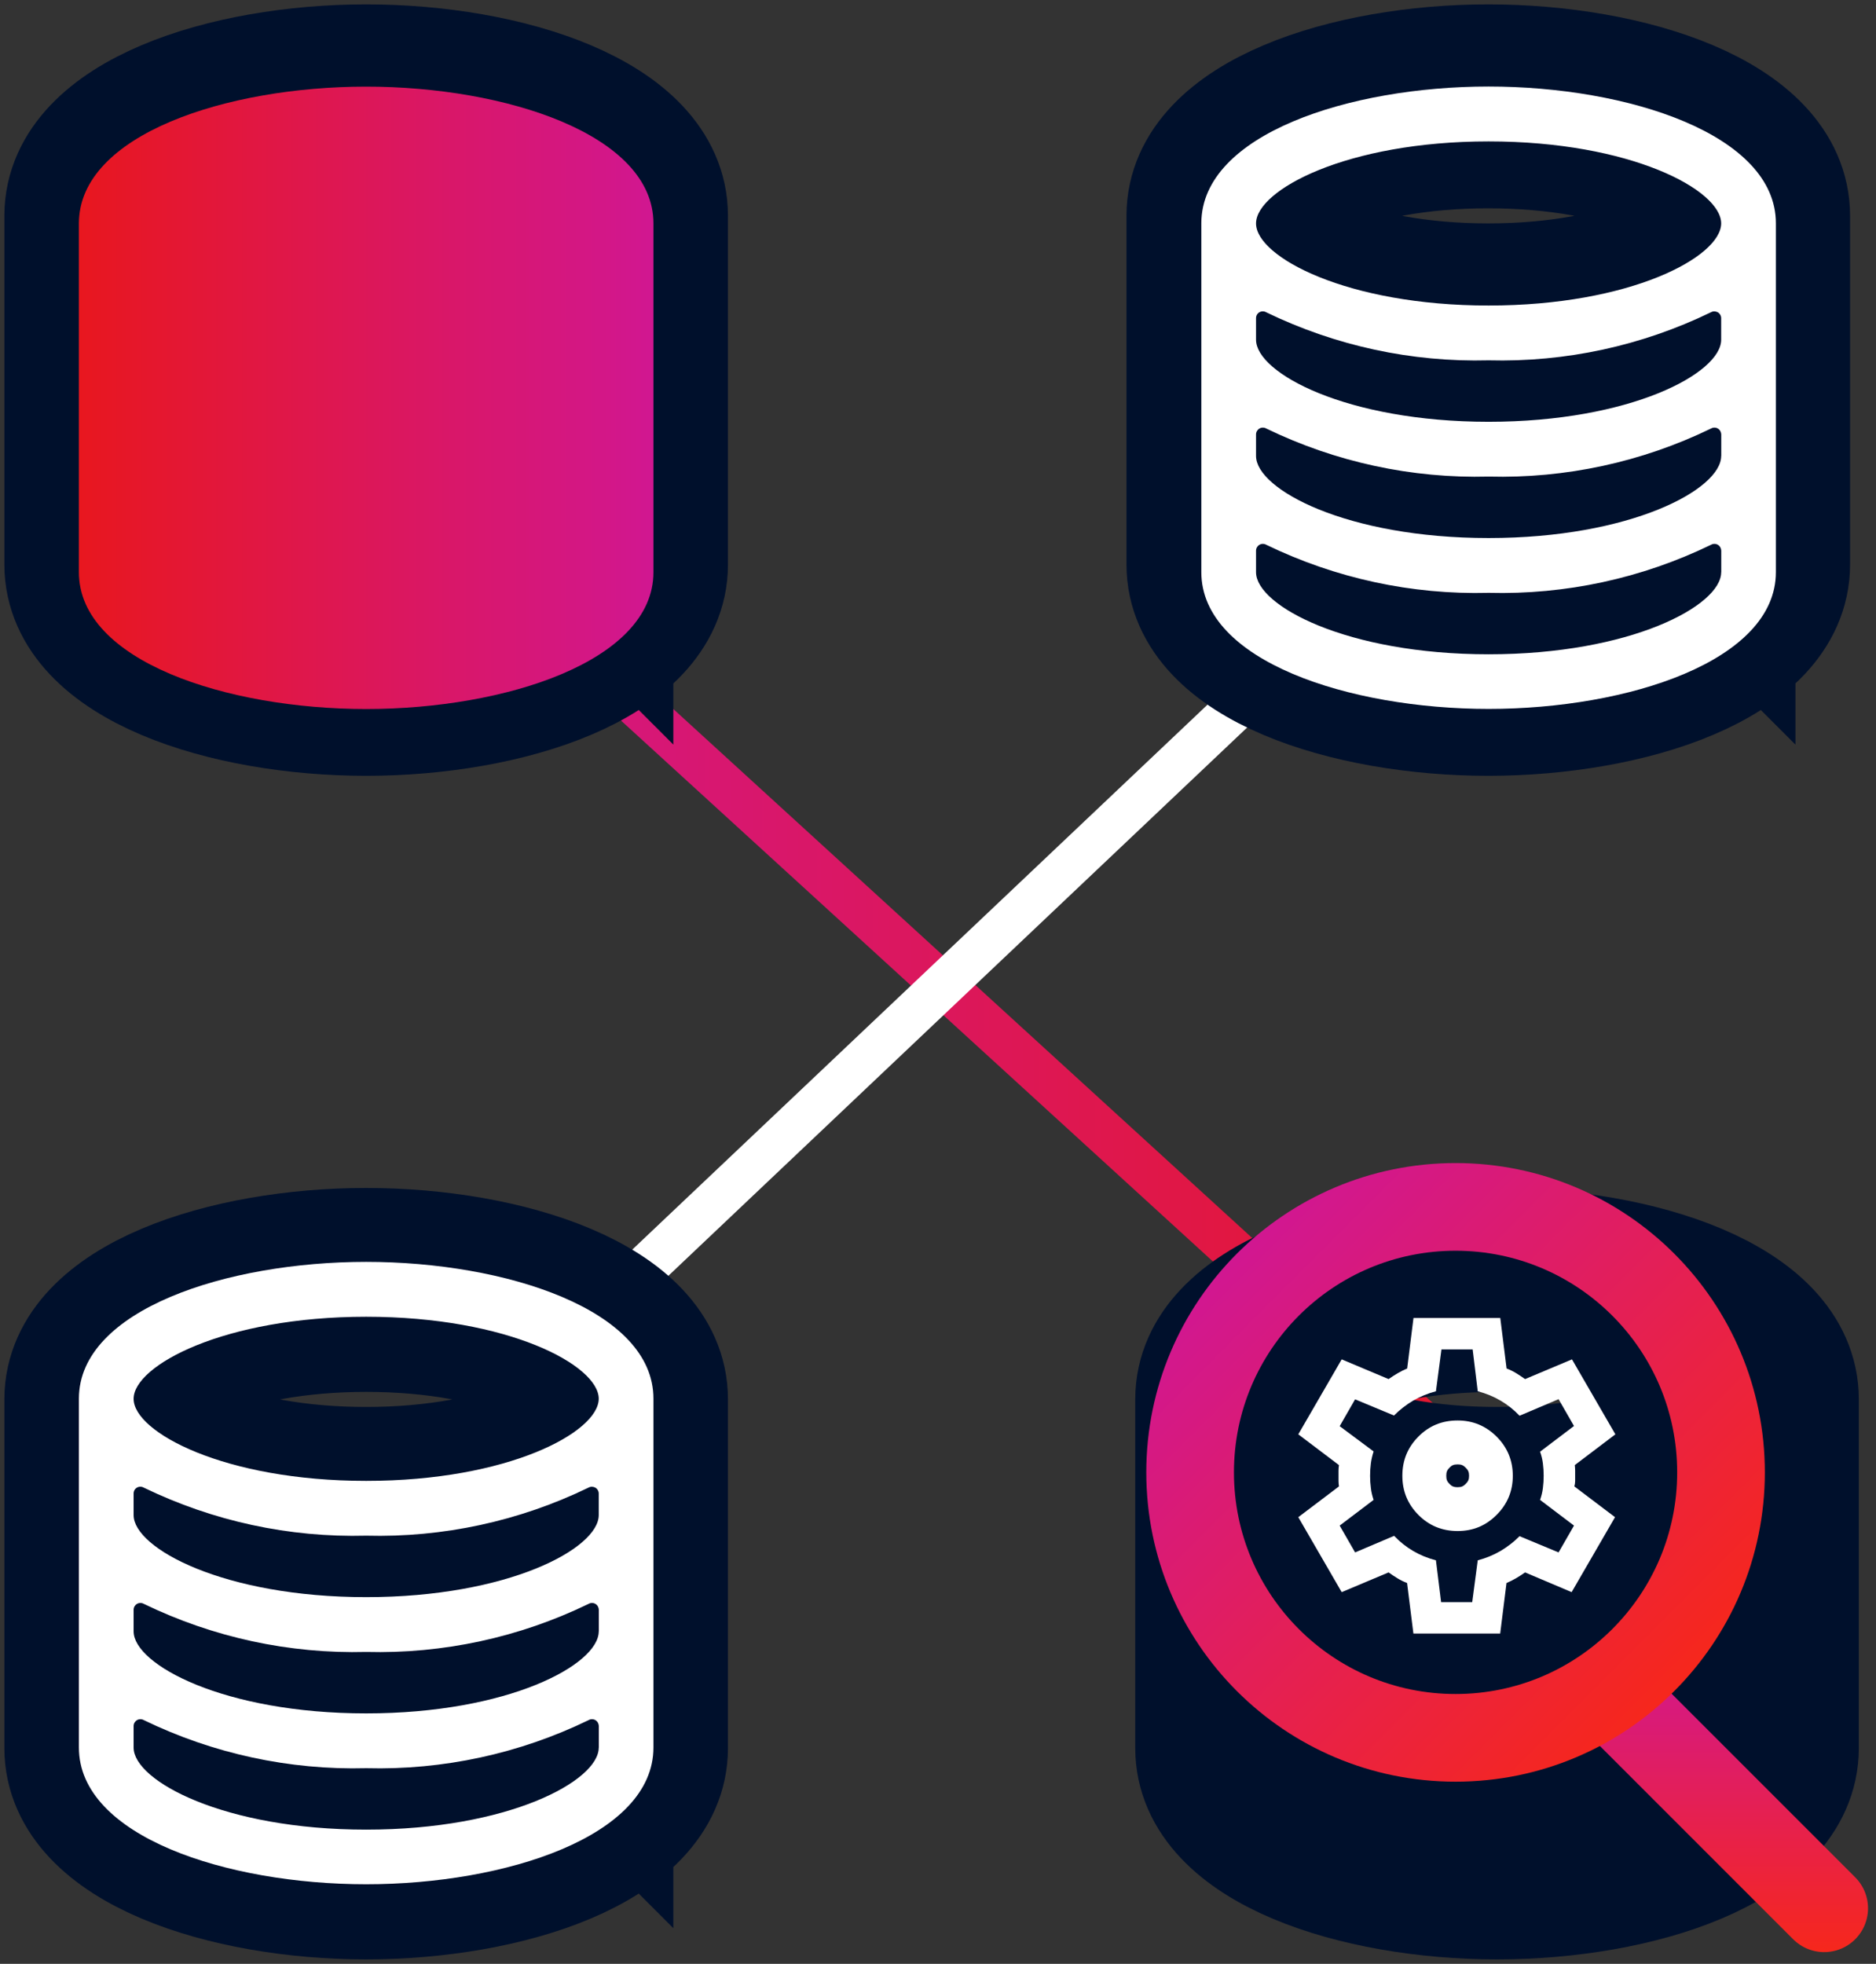 <svg width="214" height="224" viewBox="0 0 214 224" fill="none" xmlns="http://www.w3.org/2000/svg">
<rect x="0" y="0" width="214" height="224" fill="#333333" stroke="none"/>
<path d="M41.77 52.24L46.2 56.29" stroke="url(#paint0_linear_1930_31)" stroke-width="5" stroke-miterlimit="10" stroke-linecap="round"/>
<path d="M55 64.33L173.82 172.9" stroke="url(#paint1_linear_1930_31)" stroke-width="5" stroke-miterlimit="10" stroke-linecap="round"/>
<path d="M178.219 176.92L182.649 180.97" stroke="url(#paint2_linear_1930_31)" stroke-width="5" stroke-miterlimit="10" stroke-linecap="round"/>
<path d="M169.77 53.49L165.42 57.61" stroke="white" stroke-width="5" stroke-miterlimit="10" stroke-linecap="round"/>
<path d="M156.239 66.301L50.719 166.251" stroke="white" stroke-width="5" stroke-miterlimit="10" stroke-linecap="round"/>
<path d="M46.13 170.6L41.77 174.73" stroke="white" stroke-width="5" stroke-miterlimit="10" stroke-linecap="round"/>
<path d="M196.3 24.62C196.27 28.44 185.94 33.98 169.77 33.98C153.6 33.98 143.24 28.43 143.24 24.62C143.24 20.81 153.58 15.26 169.77 15.26C185.96 15.26 196.3 20.79 196.3 24.62ZM196.3 37.88C196.3 41.7 185.96 47.24 169.77 47.24C153.58 47.24 143.24 41.69 143.24 37.88V35.42C143.24 35.14 143.38 34.89 143.62 34.75C143.86 34.61 144.16 34.61 144.4 34.75C152.3 38.58 160.99 40.46 169.77 40.23C178.54 40.46 187.24 38.58 195.13 34.75C195.37 34.61 195.67 34.62 195.91 34.75C196.15 34.89 196.3 35.15 196.3 35.42V37.88ZM196.3 51.14C196.3 54.96 185.96 60.5 169.77 60.5C153.58 60.5 143.24 54.95 143.24 51.14V48.68C143.24 48.4 143.39 48.15 143.63 48.01C143.87 47.87 144.16 47.87 144.41 48.01C152.31 51.84 161 53.72 169.78 53.49C178.55 53.72 187.25 51.84 195.14 48.01C195.38 47.87 195.68 47.87 195.92 48.01C196.16 48.15 196.3 48.41 196.31 48.68V51.15L196.3 51.14ZM196.3 64.4C196.3 68.22 185.96 73.76 169.77 73.76C153.58 73.76 143.24 68.21 143.24 64.4V61.94C143.24 61.66 143.39 61.41 143.63 61.27C143.87 61.13 144.16 61.13 144.41 61.27C152.31 65.1 161 66.98 169.78 66.75C178.55 66.98 187.25 65.1 195.14 61.27C195.38 61.13 195.68 61.13 195.92 61.27C196.16 61.41 196.3 61.67 196.31 61.94V64.41L196.3 64.4ZM169.77 9C153.9 9 137.04 14.45 137 24.57V64.39C137 74.53 153.88 79.99 169.77 79.99C185.66 79.99 202.54 74.52 202.54 64.39V24.6C202.54 14.46 185.66 9 169.77 9Z" fill="url(#paint3_linear_1930_31)"/>
<path d="M196.3 24.62C196.27 28.44 185.94 33.98 169.77 33.98C153.6 33.98 143.24 28.43 143.24 24.62C143.24 20.81 153.58 15.26 169.77 15.26C185.96 15.26 196.3 20.79 196.3 24.62ZM196.3 37.88C196.3 41.7 185.96 47.24 169.77 47.24C153.58 47.24 143.24 41.69 143.24 37.88V35.42C143.24 35.14 143.38 34.89 143.62 34.75C143.86 34.61 144.16 34.61 144.4 34.75C152.3 38.58 160.99 40.46 169.77 40.23C178.54 40.46 187.24 38.58 195.13 34.75C195.37 34.61 195.67 34.62 195.91 34.75C196.15 34.89 196.3 35.15 196.3 35.42V37.88ZM196.3 51.14C196.3 54.96 185.96 60.5 169.77 60.5C153.58 60.5 143.24 54.95 143.24 51.14V48.68C143.24 48.4 143.39 48.15 143.63 48.01C143.87 47.87 144.16 47.87 144.41 48.01C152.31 51.84 161 53.72 169.78 53.49C178.55 53.72 187.25 51.84 195.14 48.01C195.38 47.87 195.68 47.87 195.92 48.01C196.16 48.15 196.3 48.41 196.31 48.68V51.15L196.3 51.14ZM196.3 64.4C196.3 68.22 185.96 73.76 169.77 73.76C153.58 73.76 143.24 68.21 143.24 64.4V61.94C143.24 61.66 143.39 61.41 143.63 61.27C143.87 61.13 144.16 61.13 144.41 61.27C152.31 65.1 161 66.98 169.78 66.75C178.55 66.98 187.25 65.1 195.14 61.27C195.38 61.13 195.68 61.13 195.92 61.27C196.16 61.41 196.3 61.67 196.31 61.94V64.41L196.3 64.4ZM169.77 9C153.9 9 137.04 14.45 137 24.57V64.39C137 74.53 153.88 79.99 169.77 79.99C185.66 79.99 202.54 74.52 202.54 64.39V24.6C202.54 14.46 185.66 9 169.77 9Z" stroke="#00102C" stroke-width="17" stroke-miterlimit="10"/>
<path d="M68.3 24.62C68.27 28.44 57.94 33.98 41.77 33.98C25.6 33.98 15.24 28.43 15.24 24.62C15.24 20.81 25.58 15.26 41.77 15.26C57.96 15.26 68.3 20.79 68.3 24.62ZM68.3 37.88C68.3 41.7 57.96 47.24 41.77 47.24C25.58 47.24 15.24 41.69 15.24 37.88V35.42C15.24 35.14 15.38 34.89 15.62 34.75C15.86 34.61 16.16 34.61 16.4 34.75C24.3 38.58 32.99 40.46 41.77 40.23C50.54 40.46 59.24 38.58 67.13 34.75C67.37 34.61 67.67 34.62 67.91 34.75C68.15 34.89 68.3 35.15 68.3 35.42V37.88ZM68.3 51.14C68.3 54.96 57.96 60.5 41.77 60.5C25.58 60.5 15.24 54.95 15.24 51.14V48.68C15.24 48.4 15.39 48.15 15.63 48.01C15.87 47.87 16.16 47.87 16.41 48.01C24.31 51.84 33 53.72 41.78 53.49C50.55 53.72 59.25 51.84 67.14 48.01C67.38 47.87 67.68 47.87 67.92 48.01C68.16 48.15 68.3 48.41 68.31 48.68V51.15L68.3 51.14ZM68.3 64.4C68.3 68.22 57.96 73.76 41.77 73.76C25.58 73.76 15.24 68.21 15.24 64.4V61.94C15.24 61.66 15.39 61.41 15.63 61.27C15.87 61.13 16.16 61.13 16.41 61.27C24.31 65.1 33 66.98 41.78 66.75C50.55 66.98 59.25 65.1 67.14 61.27C67.38 61.13 67.68 61.13 67.92 61.27C68.16 61.41 68.3 61.67 68.31 61.94V64.41L68.3 64.4ZM41.77 9C25.9 9 9.04 14.45 9 24.57V64.39C9 74.53 25.88 79.99 41.77 79.99C57.66 79.99 74.54 74.52 74.54 64.39V24.6C74.54 14.46 57.66 9 41.77 9Z" fill="url(#paint4_linear_1930_31)"/>
<path d="M68.3 24.62C68.27 28.44 57.94 33.98 41.77 33.98C25.6 33.98 15.24 28.43 15.24 24.62C15.24 20.81 25.58 15.26 41.77 15.26C57.96 15.26 68.3 20.79 68.3 24.62ZM68.3 37.88C68.3 41.7 57.96 47.24 41.77 47.24C25.58 47.24 15.24 41.69 15.24 37.88V35.42C15.24 35.14 15.38 34.89 15.62 34.75C15.86 34.61 16.16 34.61 16.4 34.75C24.3 38.58 32.99 40.46 41.77 40.23C50.54 40.46 59.24 38.58 67.13 34.75C67.37 34.61 67.67 34.62 67.91 34.75C68.15 34.89 68.3 35.15 68.3 35.42V37.88ZM68.3 51.14C68.3 54.96 57.96 60.5 41.77 60.5C25.58 60.5 15.24 54.95 15.24 51.14V48.68C15.24 48.4 15.39 48.15 15.63 48.01C15.87 47.87 16.16 47.87 16.41 48.01C24.31 51.84 33 53.72 41.78 53.49C50.55 53.72 59.25 51.84 67.14 48.01C67.38 47.87 67.68 47.87 67.92 48.01C68.16 48.15 68.3 48.41 68.31 48.68V51.15L68.3 51.14ZM68.3 64.4C68.3 68.22 57.96 73.76 41.77 73.76C25.58 73.76 15.24 68.21 15.24 64.4V61.94C15.24 61.66 15.39 61.41 15.63 61.27C15.87 61.13 16.16 61.13 16.41 61.27C24.31 65.1 33 66.98 41.78 66.75C50.55 66.98 59.25 65.1 67.14 61.27C67.38 61.13 67.68 61.13 67.92 61.27C68.16 61.41 68.3 61.67 68.31 61.94V64.41L68.3 64.4ZM41.77 9C25.9 9 9.04 14.45 9 24.57V64.39C9 74.53 25.88 79.99 41.77 79.99C57.66 79.99 74.54 74.52 74.54 64.39V24.6C74.54 14.46 57.66 9 41.77 9Z" stroke="#00102C" stroke-width="17" stroke-miterlimit="10"/>
<path d="M197.3 159.62C197.27 163.44 186.94 168.98 170.77 168.98C154.6 168.98 144.24 163.43 144.24 159.62C144.24 155.81 154.58 150.26 170.77 150.26C186.96 150.26 197.3 155.79 197.3 159.62ZM197.3 172.88C197.3 176.7 186.96 182.24 170.77 182.24C154.58 182.24 144.24 176.69 144.24 172.88V170.42C144.24 170.14 144.38 169.89 144.62 169.75C144.86 169.61 145.16 169.61 145.4 169.75C153.3 173.58 161.99 175.46 170.77 175.23C179.54 175.46 188.24 173.58 196.13 169.75C196.37 169.61 196.67 169.62 196.91 169.75C197.15 169.89 197.3 170.15 197.3 170.42V172.88ZM197.3 186.14C197.3 189.96 186.96 195.5 170.77 195.5C154.58 195.5 144.24 189.95 144.24 186.14V183.68C144.24 183.4 144.39 183.15 144.63 183.01C144.87 182.87 145.16 182.87 145.41 183.01C153.31 186.84 162 188.72 170.78 188.49C179.55 188.72 188.25 186.84 196.14 183.01C196.38 182.87 196.68 182.87 196.92 183.01C197.16 183.15 197.3 183.41 197.31 183.68V186.15L197.3 186.14ZM197.3 199.4C197.3 203.22 186.96 208.76 170.77 208.76C154.58 208.76 144.24 203.21 144.24 199.4V196.94C144.24 196.66 144.39 196.41 144.63 196.27C144.87 196.13 145.16 196.13 145.41 196.27C153.31 200.1 162 201.98 170.78 201.75C179.55 201.98 188.25 200.1 196.14 196.27C196.38 196.13 196.68 196.13 196.92 196.27C197.16 196.41 197.3 196.67 197.31 196.94V199.41L197.3 199.4ZM170.77 144C154.9 144 138.04 149.45 138 159.57V199.39C138 209.53 154.88 214.99 170.77 214.99C186.66 214.99 203.54 209.52 203.54 199.39V159.6C203.54 149.46 186.66 144 170.77 144Z" fill="url(#paint5_linear_1930_31)"/>
<path d="M197.3 159.62C197.27 163.44 186.94 168.98 170.77 168.98C154.6 168.98 144.24 163.43 144.24 159.62C144.24 155.81 154.58 150.26 170.77 150.26C186.96 150.26 197.3 155.79 197.3 159.62ZM197.3 172.88C197.3 176.7 186.96 182.24 170.77 182.24C154.58 182.24 144.24 176.69 144.24 172.88V170.42C144.24 170.14 144.38 169.89 144.62 169.75C144.86 169.61 145.16 169.61 145.4 169.75C153.3 173.58 161.99 175.46 170.77 175.23C179.54 175.46 188.24 173.58 196.13 169.75C196.37 169.61 196.67 169.62 196.91 169.75C197.15 169.89 197.3 170.15 197.3 170.42V172.88ZM197.3 186.14C197.3 189.96 186.96 195.5 170.77 195.5C154.58 195.5 144.24 189.95 144.24 186.14V183.68C144.24 183.4 144.39 183.15 144.63 183.01C144.87 182.87 145.16 182.87 145.41 183.01C153.31 186.84 162 188.72 170.78 188.49C179.55 188.72 188.25 186.84 196.14 183.01C196.38 182.87 196.68 182.87 196.92 183.01C197.16 183.15 197.3 183.41 197.31 183.68V186.15L197.3 186.14ZM197.3 199.4C197.3 203.22 186.96 208.76 170.77 208.76C154.58 208.76 144.24 203.21 144.24 199.4V196.94C144.24 196.66 144.39 196.41 144.63 196.27C144.87 196.13 145.16 196.13 145.41 196.27C153.31 200.1 162 201.98 170.78 201.75C179.55 201.98 188.25 200.1 196.14 196.27C196.38 196.13 196.68 196.13 196.92 196.27C197.16 196.41 197.3 196.67 197.31 196.94V199.41L197.3 199.4ZM170.77 144C154.9 144 138.04 149.45 138 159.57V199.39C138 209.53 154.88 214.99 170.77 214.99C186.66 214.99 203.54 209.52 203.54 199.39V159.6C203.54 149.46 186.66 144 170.77 144Z" stroke="#00102C" stroke-width="17" stroke-miterlimit="10"/>
<path d="M68.3 159.62C68.27 163.44 57.94 168.98 41.77 168.98C25.6 168.98 15.24 163.43 15.24 159.62C15.24 155.81 25.58 150.26 41.77 150.26C57.96 150.26 68.3 155.79 68.3 159.62ZM68.3 172.88C68.3 176.7 57.96 182.24 41.77 182.24C25.58 182.24 15.24 176.69 15.24 172.88V170.42C15.24 170.14 15.38 169.89 15.62 169.75C15.86 169.61 16.16 169.61 16.4 169.75C24.3 173.58 32.99 175.46 41.77 175.23C50.54 175.46 59.24 173.58 67.13 169.75C67.37 169.61 67.67 169.62 67.91 169.75C68.15 169.89 68.3 170.15 68.3 170.42V172.88ZM68.3 186.14C68.3 189.96 57.96 195.5 41.77 195.5C25.58 195.5 15.24 189.95 15.24 186.14V183.68C15.24 183.4 15.39 183.15 15.63 183.01C15.87 182.87 16.16 182.87 16.41 183.01C24.31 186.84 33 188.72 41.78 188.49C50.55 188.72 59.25 186.84 67.14 183.01C67.38 182.87 67.68 182.87 67.92 183.01C68.16 183.15 68.3 183.41 68.31 183.68V186.15L68.3 186.14ZM68.3 199.4C68.3 203.22 57.96 208.76 41.77 208.76C25.58 208.76 15.24 203.21 15.24 199.4V196.94C15.24 196.66 15.39 196.41 15.63 196.27C15.87 196.13 16.16 196.13 16.41 196.27C24.31 200.1 33 201.98 41.78 201.75C50.55 201.98 59.25 200.1 67.14 196.27C67.38 196.13 67.68 196.13 67.92 196.27C68.16 196.41 68.3 196.67 68.31 196.94V199.41L68.3 199.4ZM41.77 144C25.9 144 9.04 149.45 9 159.57V199.39C9 209.53 25.88 214.99 41.77 214.99C57.66 214.99 74.54 209.52 74.54 199.39V159.6C74.54 149.46 57.66 144 41.77 144Z" fill="url(#paint6_linear_1930_31)"/>
<path d="M68.3 159.62C68.27 163.44 57.94 168.98 41.77 168.98C25.6 168.98 15.24 163.43 15.24 159.62C15.24 155.81 25.58 150.26 41.77 150.26C57.96 150.26 68.3 155.79 68.3 159.62ZM68.3 172.88C68.3 176.7 57.96 182.24 41.77 182.24C25.58 182.24 15.24 176.69 15.24 172.88V170.42C15.24 170.14 15.38 169.89 15.62 169.75C15.86 169.61 16.16 169.61 16.4 169.75C24.3 173.58 32.99 175.46 41.77 175.23C50.54 175.46 59.24 173.58 67.13 169.75C67.37 169.61 67.67 169.62 67.91 169.75C68.15 169.89 68.3 170.15 68.3 170.42V172.88ZM68.3 186.14C68.3 189.96 57.96 195.5 41.77 195.5C25.58 195.5 15.24 189.95 15.24 186.14V183.68C15.24 183.4 15.39 183.15 15.63 183.01C15.87 182.87 16.16 182.87 16.41 183.01C24.31 186.84 33 188.72 41.78 188.49C50.55 188.72 59.25 186.84 67.14 183.01C67.38 182.87 67.68 182.87 67.92 183.01C68.16 183.15 68.3 183.41 68.31 183.68V186.15L68.3 186.14ZM68.3 199.4C68.3 203.22 57.96 208.76 41.77 208.76C25.58 208.76 15.24 203.21 15.24 199.4V196.94C15.24 196.66 15.39 196.41 15.63 196.27C15.87 196.13 16.16 196.13 16.41 196.27C24.31 200.1 33 201.98 41.78 201.75C50.55 201.98 59.25 200.1 67.14 196.27C67.38 196.13 67.68 196.13 67.92 196.27C68.16 196.41 68.3 196.67 68.31 196.94V199.41L68.3 199.4ZM41.77 144C25.9 144 9.04 149.45 9 159.57V199.39C9 209.53 25.88 214.99 41.77 214.99C57.66 214.99 74.54 209.52 74.54 199.39V159.6C74.54 149.46 57.66 144 41.77 144Z" stroke="#00102C" stroke-width="17" stroke-miterlimit="10"/>
<path d="M68.3 25.491C68.27 29.311 57.94 34.851 41.77 34.851C25.6 34.851 15.24 29.301 15.24 25.491C15.24 21.681 25.58 16.131 41.77 16.131C57.96 16.131 68.3 21.661 68.3 25.491Z" fill="url(#paint7_linear_1930_31)"/>
<path d="M68.3 38.751C68.3 42.571 57.96 48.111 41.77 48.111C25.58 48.111 15.24 42.561 15.24 38.751V36.291C15.24 36.011 15.38 35.761 15.62 35.621C15.86 35.481 16.16 35.481 16.4 35.621C24.3 39.451 32.99 41.331 41.77 41.101C50.54 41.331 59.24 39.451 67.13 35.621C67.37 35.481 67.67 35.491 67.91 35.621C68.15 35.761 68.3 36.021 68.3 36.291V38.751Z" fill="url(#paint8_linear_1930_31)"/>
<path d="M68.3 52.01C68.3 55.83 57.96 61.37 41.77 61.37C25.58 61.37 15.24 55.82 15.24 52.01V49.55C15.24 49.27 15.39 49.02 15.63 48.88C15.87 48.74 16.16 48.74 16.41 48.88C24.31 52.71 33 54.59 41.78 54.36C50.55 54.59 59.25 52.71 67.14 48.88C67.38 48.74 67.68 48.74 67.92 48.88C68.16 49.02 68.3 49.28 68.31 49.55V52.02L68.3 52.01Z" fill="url(#paint9_linear_1930_31)"/>
<path d="M68.3 65.28C68.3 69.1 57.96 74.64 41.77 74.64C25.58 74.64 15.24 69.09 15.24 65.28V62.82C15.24 62.54 15.39 62.29 15.63 62.15C15.87 62.01 16.16 62.01 16.41 62.15C24.31 65.98 33 67.86 41.78 67.63C50.55 67.86 59.25 65.98 67.14 62.15C67.38 62.01 67.68 62.01 67.92 62.15C68.16 62.29 68.3 62.55 68.31 62.82V65.29L68.3 65.28Z" fill="url(#paint10_linear_1930_31)"/>
<path d="M41.77 9.881C25.9 9.881 9.04 15.331 9 25.451V65.271C9 75.411 25.88 80.871 41.77 80.871C57.66 80.871 74.54 75.401 74.54 65.271V25.481C74.54 15.341 57.66 9.881 41.77 9.881Z" fill="url(#paint11_linear_1930_31)"/>
<path d="M196.339 25.489C196.309 29.309 185.979 34.849 169.809 34.849C153.639 34.849 143.279 29.299 143.279 25.489C143.279 21.679 153.619 16.129 169.809 16.129C185.999 16.129 196.339 21.659 196.339 25.489ZM196.339 38.749C196.339 42.569 185.999 48.109 169.809 48.109C153.619 48.109 143.279 42.559 143.279 38.749V36.289C143.279 36.009 143.419 35.759 143.659 35.619C143.899 35.479 144.199 35.479 144.439 35.619C152.339 39.449 161.029 41.329 169.809 41.099C178.579 41.329 187.279 39.449 195.169 35.619C195.409 35.479 195.709 35.489 195.949 35.619C196.189 35.759 196.339 36.019 196.339 36.289V38.749ZM196.339 52.009C196.339 55.829 185.999 61.369 169.809 61.369C153.619 61.369 143.279 55.819 143.279 52.009V49.549C143.279 49.269 143.429 49.019 143.669 48.879C143.909 48.739 144.199 48.739 144.449 48.879C152.349 52.709 161.039 54.589 169.819 54.359C178.589 54.589 187.289 52.709 195.179 48.879C195.419 48.739 195.719 48.739 195.959 48.879C196.199 49.019 196.339 49.279 196.349 49.549V52.019L196.339 52.009ZM196.339 65.269C196.339 69.089 185.999 74.629 169.809 74.629C153.619 74.629 143.279 69.079 143.279 65.269V62.809C143.279 62.529 143.429 62.279 143.669 62.139C143.909 61.999 144.199 61.999 144.449 62.139C152.349 65.969 161.039 67.849 169.819 67.619C178.589 67.849 187.289 65.969 195.179 62.139C195.419 61.999 195.719 61.999 195.959 62.139C196.199 62.279 196.339 62.539 196.349 62.809V65.279L196.339 65.269ZM169.809 9.869C153.939 9.869 137.079 15.319 137.039 25.439V65.259C137.039 75.399 153.919 80.859 169.809 80.859C185.699 80.859 202.579 75.389 202.579 65.259V25.469C202.579 15.329 185.699 9.869 169.809 9.869Z" fill="white"/>
<path d="M68.3 159.55C68.27 163.37 57.94 168.91 41.77 168.91C25.6 168.91 15.24 163.36 15.24 159.55C15.24 155.74 25.58 150.19 41.77 150.19C57.96 150.19 68.3 155.72 68.3 159.55ZM68.3 172.81C68.3 176.63 57.96 182.17 41.77 182.17C25.58 182.17 15.24 176.62 15.24 172.81V170.35C15.24 170.07 15.38 169.82 15.62 169.68C15.86 169.54 16.16 169.54 16.4 169.68C24.3 173.51 32.99 175.39 41.77 175.16C50.54 175.39 59.24 173.51 67.13 169.68C67.37 169.54 67.67 169.55 67.91 169.68C68.15 169.82 68.3 170.08 68.3 170.35V172.81ZM68.3 186.07C68.3 189.89 57.96 195.43 41.77 195.43C25.58 195.43 15.24 189.88 15.24 186.07V183.61C15.24 183.33 15.39 183.08 15.63 182.94C15.87 182.8 16.16 182.8 16.41 182.94C24.31 186.77 33 188.65 41.78 188.42C50.55 188.65 59.25 186.77 67.14 182.94C67.38 182.8 67.68 182.8 67.92 182.94C68.16 183.08 68.3 183.34 68.31 183.61V186.08L68.3 186.07ZM68.3 199.33C68.3 203.15 57.96 208.69 41.77 208.69C25.58 208.69 15.24 203.14 15.24 199.33V196.87C15.24 196.59 15.39 196.34 15.63 196.2C15.87 196.06 16.16 196.06 16.41 196.2C24.31 200.03 33 201.91 41.78 201.68C50.55 201.91 59.25 200.03 67.14 196.2C67.38 196.06 67.68 196.06 67.92 196.2C68.16 196.34 68.3 196.6 68.31 196.87V199.34L68.3 199.33ZM41.77 143.93C25.9 143.93 9.04 149.38 9 159.5V199.32C9 209.46 25.88 214.92 41.77 214.92C57.66 214.92 74.54 209.45 74.54 199.32V159.53C74.54 149.39 57.66 143.93 41.77 143.93Z" fill="white"/>
<path d="M208.09 217.66L183.5 193.07" stroke="url(#paint12_linear_1930_31)" stroke-width="10" stroke-linecap="round" stroke-linejoin="round"/>
<path d="M166.04 198.22C182.763 198.22 196.32 184.663 196.32 167.94C196.32 151.217 182.763 137.66 166.04 137.66C149.317 137.66 135.76 151.217 135.76 167.94C135.76 184.663 149.317 198.22 166.04 198.22Z" stroke="url(#paint13_linear_1930_31)" stroke-width="10" stroke-linecap="round" stroke-linejoin="round"/>
<path d="M166.28 167.03C166.69 167.03 166.91 167.12 167.2 167.41C167.49 167.7 167.58 167.92 167.58 168.33C167.58 168.74 167.49 168.96 167.2 169.25C166.91 169.54 166.69 169.63 166.28 169.63C165.8 169.63 165.6 169.51 165.36 169.27C165.07 168.98 164.98 168.76 164.98 168.33C164.98 167.9 165.07 167.68 165.36 167.39C165.6 167.15 165.8 167.03 166.28 167.03ZM171.14 150.33H161.24L160.52 156.09C160.16 156.24 159.8 156.42 159.44 156.63C159.08 156.84 158.74 157.06 158.4 157.3L153.05 155.05L148.1 163.6L152.74 167.11C152.71 167.32 152.69 167.52 152.69 167.72V168.93C152.69 169.13 152.71 169.33 152.74 169.54L148.1 173.05L153.05 181.6L158.4 179.35C158.73 179.59 159.07 179.81 159.41 180.02C159.75 180.23 160.12 180.41 160.51 180.56L161.23 186.32H171.13L171.85 180.56C172.21 180.41 172.57 180.23 172.93 180.02C173.29 179.81 173.63 179.59 173.97 179.35L179.28 181.6L184.23 173.05L179.59 169.54C179.65 169.33 179.68 169.13 179.68 168.93V167.72C179.68 167.52 179.66 167.32 179.64 167.11L184.27 163.6L179.32 155.05L173.97 157.3C173.64 157.06 173.3 156.84 172.96 156.63C172.62 156.42 172.25 156.24 171.86 156.09L171.14 150.33ZM159.03 161.44C159.69 160.78 160.42 160.22 161.21 159.75C162.01 159.29 162.87 158.93 163.8 158.69L164.43 153.92H167.99L168.57 158.69C169.5 158.93 170.36 159.28 171.16 159.75C171.95 160.21 172.68 160.79 173.34 161.48L177.79 159.59L179.55 162.65L175.68 165.58C175.83 166 175.94 166.44 176 166.91C176.06 167.37 176.09 167.85 176.09 168.33C176.09 168.81 176.06 169.28 176 169.75C175.94 170.21 175.83 170.66 175.68 171.08L179.55 174.01L177.79 177.07L173.34 175.22C172.68 175.88 171.95 176.44 171.16 176.91C170.36 177.37 169.5 177.73 168.57 177.97L167.94 182.74H164.39L163.8 177.97C162.87 177.73 162.01 177.38 161.21 176.91C160.42 176.45 159.69 175.87 159.03 175.18L154.58 177.07L152.82 174.01L156.69 171.08C156.54 170.63 156.43 170.18 156.38 169.73C156.32 169.28 156.29 168.81 156.29 168.34C156.29 167.83 156.32 167.35 156.38 166.9C156.44 166.45 156.55 166 156.69 165.55L152.82 162.67L154.58 159.61L159.03 161.46V161.44ZM166.27 162.02C164.5 162.02 163.01 162.63 161.79 163.87C160.57 165.1 159.97 166.58 159.97 168.33C159.97 170.08 160.58 171.56 161.79 172.78C163 174.01 164.5 174.63 166.27 174.63C168.04 174.63 169.5 174.02 170.73 172.78C171.96 171.55 172.57 170.06 172.57 168.33C172.57 166.6 171.96 165.1 170.73 163.87C169.5 162.64 168.02 162.02 166.27 162.02Z" fill="white"/>
<defs>
<linearGradient id="paint0_linear_1930_31" x1="39.27" y1="54.27" x2="185.149" y2="54.27" gradientUnits="userSpaceOnUse">
<stop stop-color="#D11791"/>
<stop offset="1" stop-color="#E8171F"/>
</linearGradient>
<linearGradient id="paint1_linear_1930_31" x1="39.27" y1="118.62" x2="185.15" y2="118.62" gradientUnits="userSpaceOnUse">
<stop stop-color="#D11791"/>
<stop offset="1" stop-color="#E8171F"/>
</linearGradient>
<linearGradient id="paint2_linear_1930_31" x1="39.269" y1="178.94" x2="185.149" y2="178.94" gradientUnits="userSpaceOnUse">
<stop stop-color="#D11791"/>
<stop offset="1" stop-color="#E8171F"/>
</linearGradient>
<linearGradient id="paint3_linear_1930_31" x1="137" y1="44.51" x2="202.54" y2="44.51" gradientUnits="userSpaceOnUse">
<stop stop-color="#F6271C"/>
<stop offset="1" stop-color="#EC407A"/>
</linearGradient>
<linearGradient id="paint4_linear_1930_31" x1="9" y1="-55.19" x2="74.54" y2="-55.19" gradientUnits="userSpaceOnUse">
<stop stop-color="#F6271C"/>
<stop offset="1" stop-color="#EC407A"/>
</linearGradient>
<linearGradient id="paint5_linear_1930_31" x1="138" y1="179.51" x2="203.54" y2="179.51" gradientUnits="userSpaceOnUse">
<stop stop-color="#F6271C"/>
<stop offset="1" stop-color="#EC407A"/>
</linearGradient>
<linearGradient id="paint6_linear_1930_31" x1="9" y1="179.51" x2="74.54" y2="179.51" gradientUnits="userSpaceOnUse">
<stop stop-color="#F6271C"/>
<stop offset="1" stop-color="#EC407A"/>
</linearGradient>
<linearGradient id="paint7_linear_1930_31" x1="9" y1="45.381" x2="74.54" y2="45.381" gradientUnits="userSpaceOnUse">
<stop stop-color="#E8171F"/>
<stop offset="1" stop-color="#D11791"/>
</linearGradient>
<linearGradient id="paint8_linear_1930_31" x1="9" y1="45.381" x2="74.54" y2="45.381" gradientUnits="userSpaceOnUse">
<stop stop-color="#E8171F"/>
<stop offset="1" stop-color="#D11791"/>
</linearGradient>
<linearGradient id="paint9_linear_1930_31" x1="9" y1="45.38" x2="74.54" y2="45.38" gradientUnits="userSpaceOnUse">
<stop stop-color="#E8171F"/>
<stop offset="1" stop-color="#D11791"/>
</linearGradient>
<linearGradient id="paint10_linear_1930_31" x1="9" y1="45.38" x2="74.54" y2="45.38" gradientUnits="userSpaceOnUse">
<stop stop-color="#E8171F"/>
<stop offset="1" stop-color="#D11791"/>
</linearGradient>
<linearGradient id="paint11_linear_1930_31" x1="9" y1="45.381" x2="74.54" y2="45.381" gradientUnits="userSpaceOnUse">
<stop stop-color="#E8171F"/>
<stop offset="1" stop-color="#D11791"/>
</linearGradient>
<linearGradient id="paint12_linear_1930_31" x1="195.79" y1="222.65" x2="195.79" y2="188.07" gradientUnits="userSpaceOnUse">
<stop stop-color="#F6271C"/>
<stop offset="1" stop-color="#D11791"/>
</linearGradient>
<linearGradient id="paint13_linear_1930_31" x1="190.99" y1="192.88" x2="141.09" y2="142.99" gradientUnits="userSpaceOnUse">
<stop stop-color="#F6271C"/>
<stop offset="1" stop-color="#D11791"/>
</linearGradient>
</defs>
</svg>
